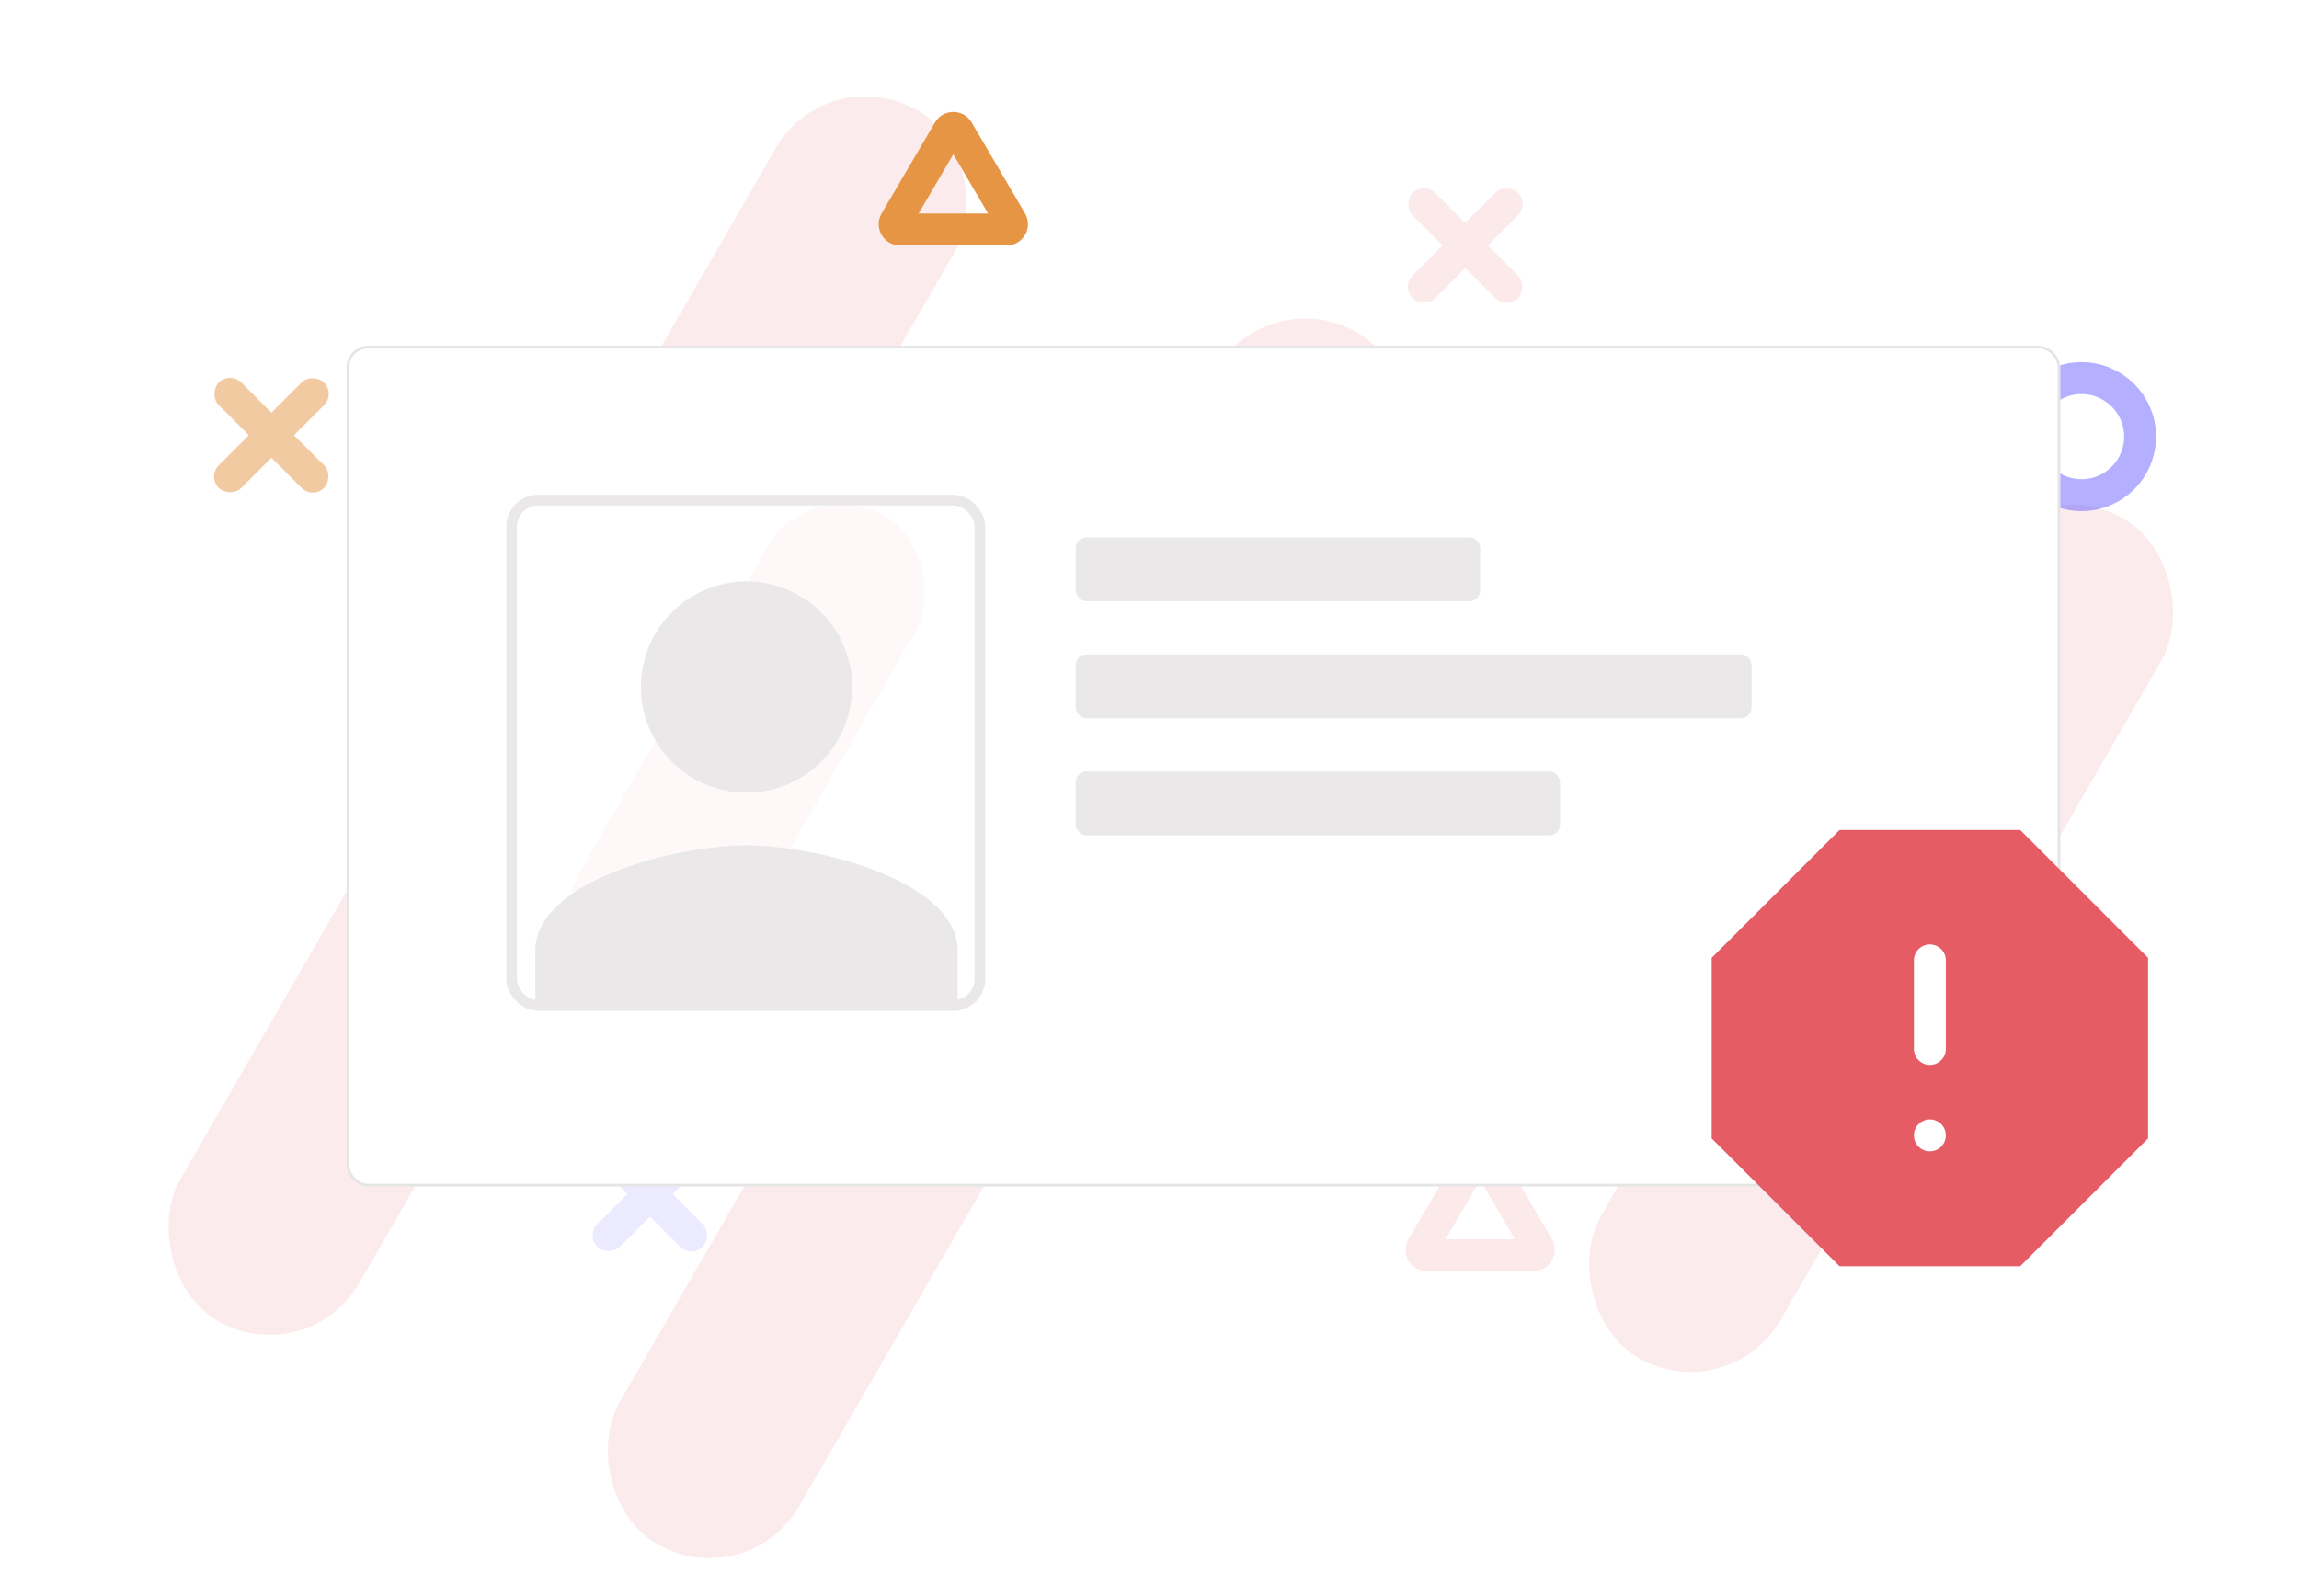 <svg xmlns="http://www.w3.org/2000/svg" xmlns:xlink="http://www.w3.org/1999/xlink" width="432" height="300" viewBox="0 0 432 300"><defs><style>.a,.k{fill:#fff;}.b,.i,.l{fill:#e65c65;}.b{opacity:0.123;}.c,.d,.e,.m,.o,.p,.q{fill:none;}.c{stroke:#6c63ff;opacity:0.508;}.c,.q{stroke-width:6px;}.e,.h{opacity:0.14;}.f{opacity:0.5;}.g{fill:#e69545;}.j{fill:#6c63ff;}.k{stroke:rgba(194,194,194,0.42);stroke-width:0.5px;}.l{opacity:0.041;}.n{fill:#eae8e9;}.o{stroke:#eae8e9;stroke-width:2px;}.p,.q{stroke:#fff;stroke-linecap:round;stroke-linejoin:round;}.p{stroke-width:4px;}.r,.s,.t{stroke:none;}.s{fill:#e69545;}.t{fill:#e65c65;}.u{filter:url(#a);}</style><filter id="a" x="56.137" y="56" width="340" height="176" filterUnits="userSpaceOnUse"><feOffset dy="3" input="SourceAlpha"/><feGaussianBlur stdDeviation="3" result="b"/><feFlood flood-color="#5c5c5c" flood-opacity="0.078"/><feComposite operator="in" in2="b"/><feComposite in="SourceGraphic"/></filter></defs><g transform="translate(-1042.863 -222.867)"><rect class="a" width="432" height="299.735" transform="translate(1042.863 222.867)"/><rect class="b" width="38.868" height="262.771" rx="19.434" transform="translate(1198.363 233.867) rotate(30)"/><rect class="b" width="39" height="263" rx="19.5" transform="translate(1281 275.603) rotate(30)"/><rect class="b" width="39" height="182.188" rx="19.5" transform="translate(1425 310.595) rotate(30)"/><g class="c" transform="translate(1420 290.934)"><circle class="r" cx="14" cy="14" r="14"/><circle class="m" cx="14" cy="14" r="11"/></g><g class="d" transform="translate(1205 240)"><path class="r" d="M13.549,5.887a4,4,0,0,1,6.9,0l10.019,17.09A4,4,0,0,1,27.019,29H6.981a4,4,0,0,1-3.451-6.023Z"/><path class="s" d="M 17 11.864 L 10.472 23 L 23.528 23 L 17 11.864 M 17 3.91 C 18.339 3.91 19.678 4.569 20.451 5.887 L 30.469 22.977 C 32.033 25.644 30.11 29 27.019 29 L 6.981 29 C 3.89 29 1.967 25.644 3.531 22.977 L 13.549 5.887 C 14.322 4.569 15.661 3.91 17 3.91 Z"/></g><g class="e" transform="translate(1304 432.795)"><path class="r" d="M13.549,5.887a4,4,0,0,1,6.9,0l10.019,17.09A4,4,0,0,1,27.019,29H6.981a4,4,0,0,1-3.451-6.023Z"/><path class="t" d="M 17 11.864 L 10.472 23 L 23.528 23 L 17 11.864 M 17 3.91 C 18.339 3.91 19.678 4.569 20.451 5.887 L 30.469 22.977 C 32.033 25.644 30.11 29 27.019 29 L 6.981 29 C 3.89 29 1.967 25.644 3.531 22.977 L 13.549 5.887 C 14.322 4.569 15.661 3.91 17 3.91 Z"/></g><g class="f" transform="translate(562.122 -700.648) rotate(45)"><rect class="g" width="28" height="6" rx="3" transform="translate(1072.863 331.867)"/><rect class="g" width="28" height="6" rx="3" transform="translate(1089.863 320.867) rotate(90)"/></g><g class="h" transform="translate(786.46 -736.314) rotate(45)"><rect class="i" width="28" height="6" rx="3" transform="translate(1072.863 331.867)"/><rect class="i" width="28" height="6" rx="3" transform="translate(1089.863 320.867) rotate(90)"/></g><g class="h" transform="translate(633.259 -558.02) rotate(45)"><rect class="j" width="28" height="6" rx="3" transform="translate(1072.863 331.867)"/><rect class="j" width="28" height="6" rx="3" transform="translate(1089.863 320.867) rotate(90)"/></g><g transform="translate(1108 284.868)"><g class="u" transform="matrix(1, 0, 0, 1, -65.14, -62)"><g class="k" transform="translate(65.14 62)"><rect class="r" width="322" height="158" rx="4"/><rect class="m" x="0.25" y="0.25" width="321.5" height="157.5" rx="3.75"/></g></g><rect class="l" width="32" height="103" rx="16" transform="translate(87.112 26.9) rotate(30)"/><g transform="translate(35.449 47.285)"><rect class="m" width="79.073" height="79.073" transform="translate(0 0)"/><path class="n" d="M45.688,45.688A19.844,19.844,0,1,0,25.844,25.844,19.838,19.838,0,0,0,45.688,45.688Zm0,9.922C32.442,55.609,6,62.257,6,75.453v9.922H85.375V75.453C85.375,62.257,58.933,55.609,45.688,55.609Z" transform="translate(-6 -6)"/></g><g class="o" transform="translate(30 31)"><rect class="r" width="90" height="97" rx="6"/><rect class="m" x="1" y="1" width="88" height="95" rx="5"/></g><rect class="n" width="76" height="12" rx="2" transform="translate(137 39)"/><rect class="n" width="127" height="12" rx="2" transform="translate(137 61)"/><rect class="n" width="91" height="12" rx="2" transform="translate(137 83)"/><g transform="translate(276 115)"><rect class="m" width="43" height="43"/><path class="p" d="M41.83,9,17.2,33.633,6,22.436" transform="translate(-2.607 0.007)"/></g><g transform="translate(253.5 91)"><path class="i" d="M27.026,3H60.974L85,27.026V60.974L60.974,85H27.026L3,60.974V27.026Z" transform="translate(0 0)"/><path class="q" d="M18,12V28.639" transform="translate(26 15.51)"/><path class="q" d="M18,24h0" transform="translate(26 36.4)"/></g></g></g></svg>